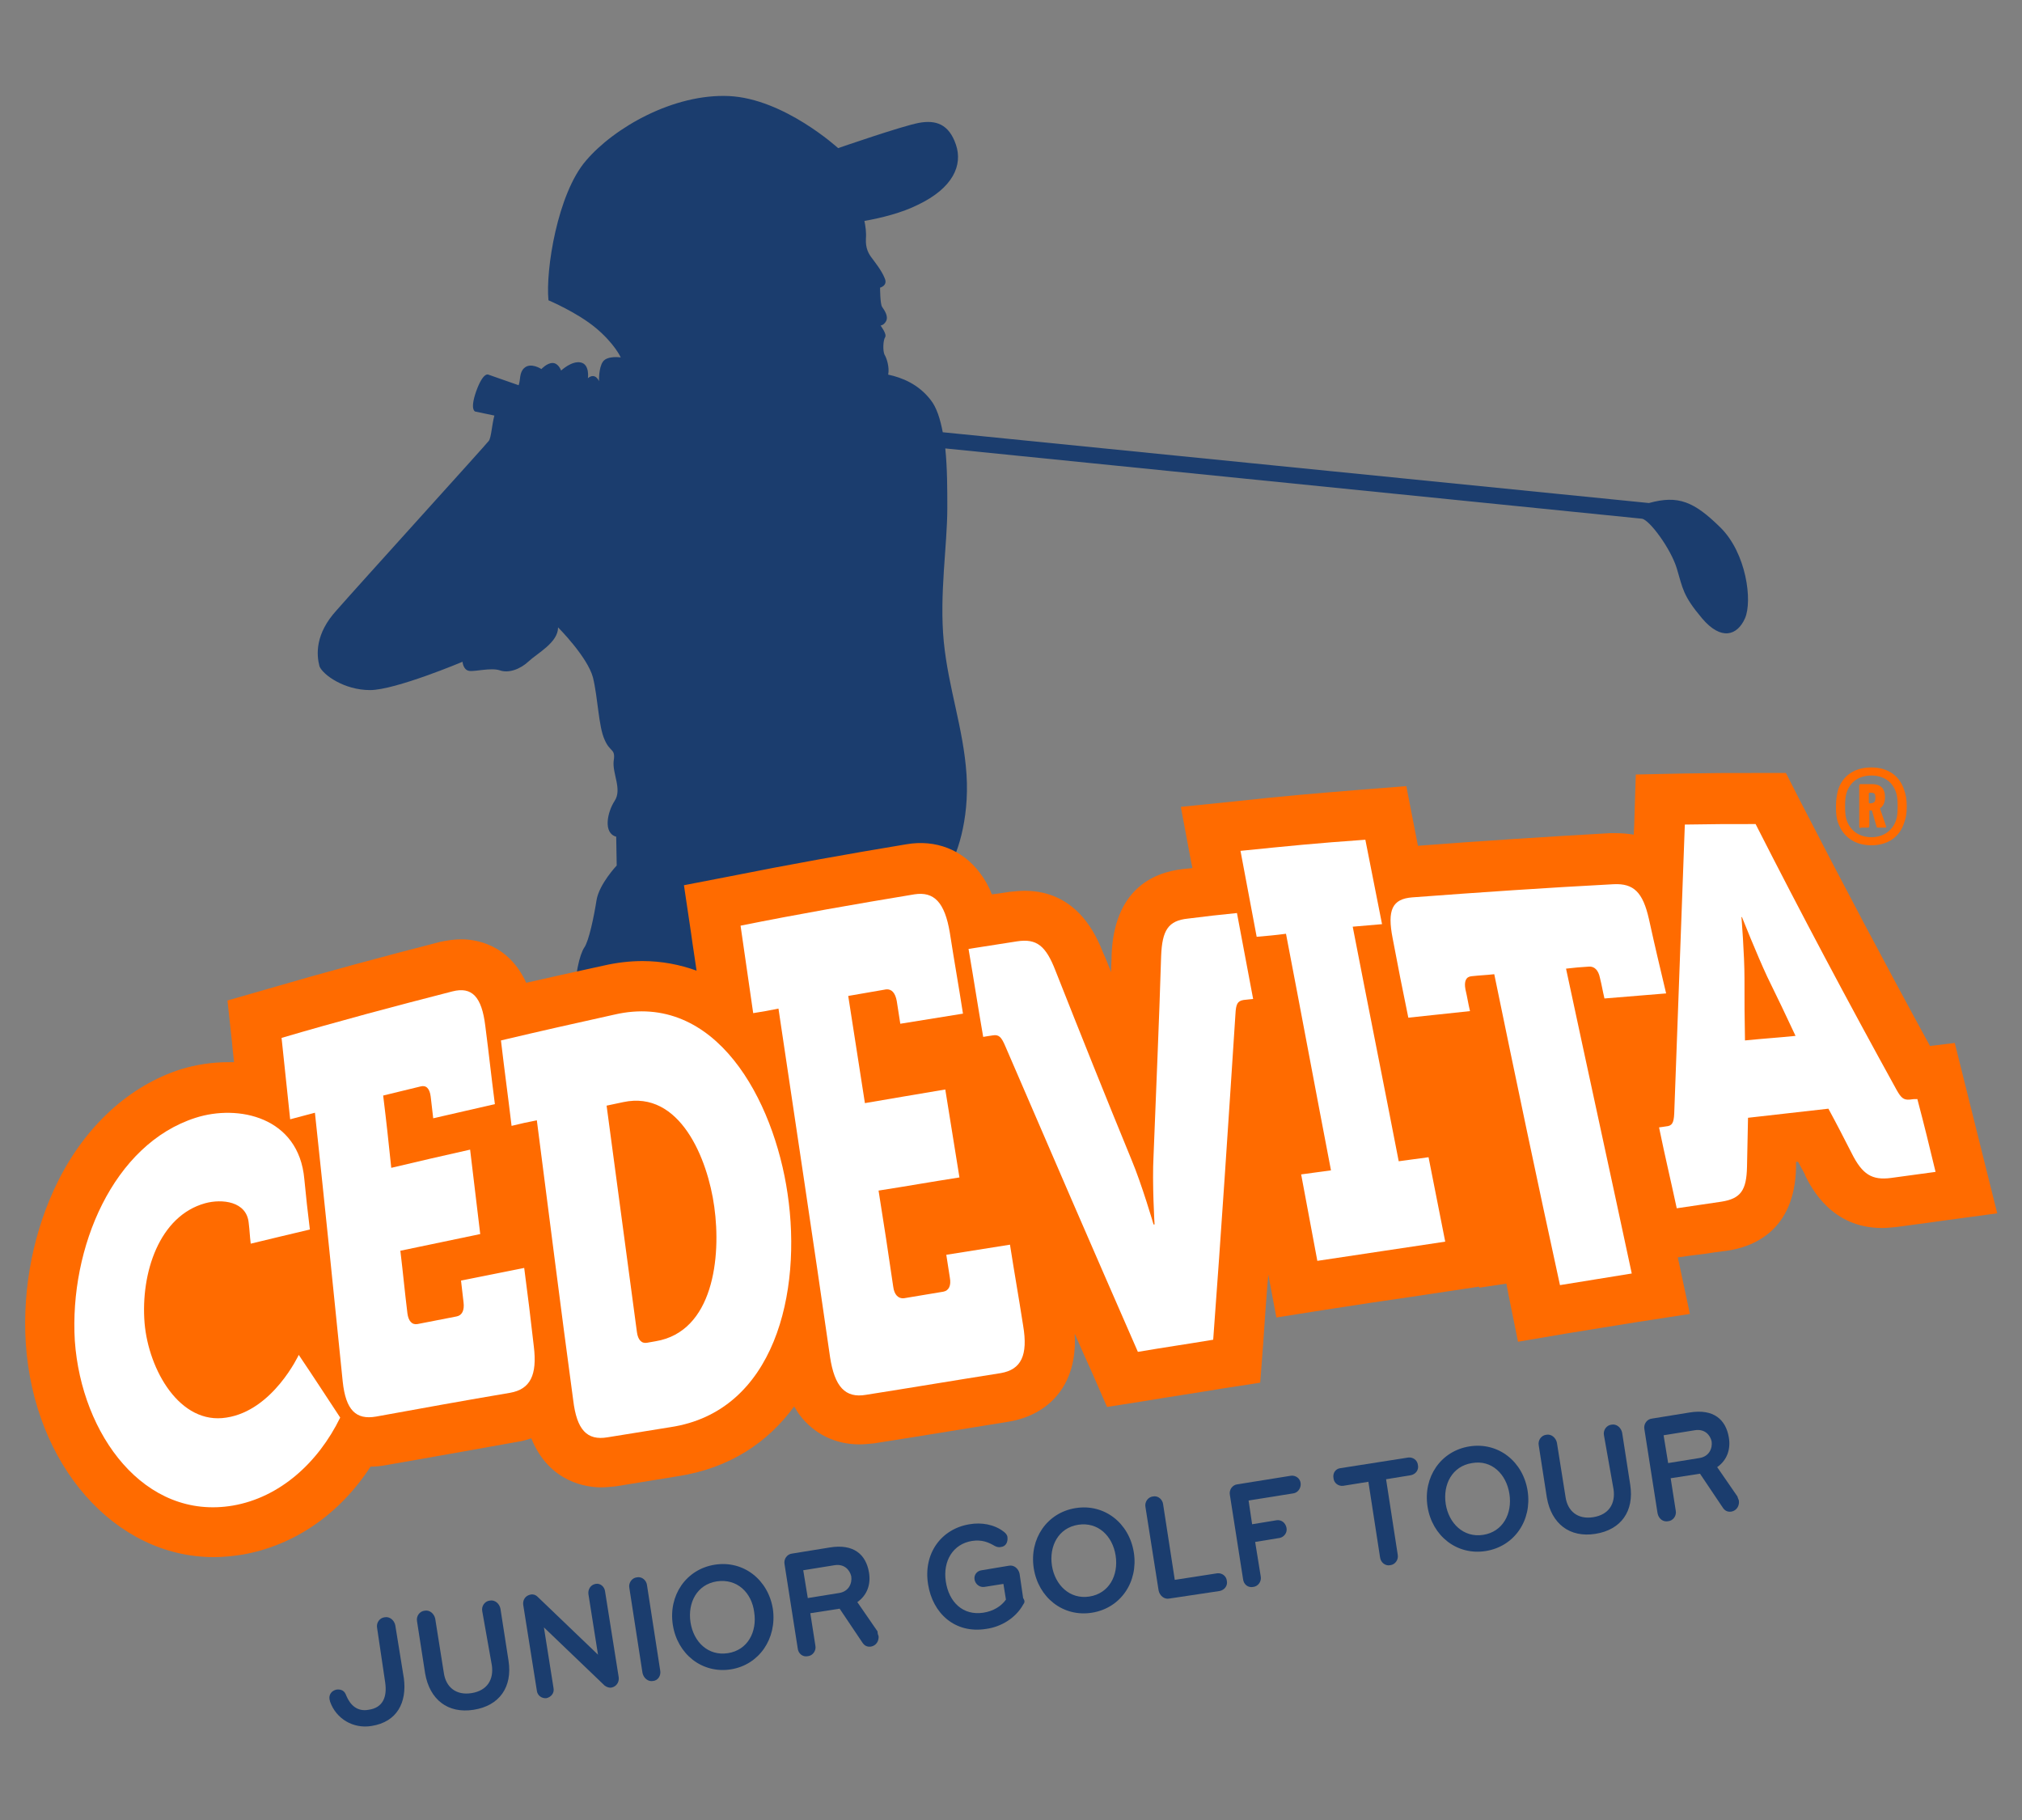 <?xml version="1.0" encoding="UTF-8"?> <svg xmlns="http://www.w3.org/2000/svg" xmlns:xlink="http://www.w3.org/1999/xlink" version="1.1" id="Layer_1" x="0px" y="0px" viewBox="0 0 400 360" style="enable-background:new 0 0 400 360;" xml:space="preserve"><rect x="0" y="0" width="400" height="360" fill="#808080" stroke="none"/> <style type="text/css"> .st0{fill:#1B3D6E;} .st1{fill:#FF6B00;} .st2{fill:#FFFFFF;} </style> <g> <g> <path class="st0" d="M73.5,341.4c-3.6,0.6-7-1.4-8.2-4.8c0-0.1-0.1-0.4-0.1-0.4c-0.2-1,0.4-1.8,1.4-2c1-0.1,1.6,0.3,1.9,1.2 c0.8,1.9,2.2,3.2,4.4,2.8c2.9-0.4,3.7-2.6,3.3-5.4L74.6,322c-0.2-1,0.5-2,1.5-2.1c1-0.2,1.9,0.6,2.1,1.6l1.7,10.5 C80.5,336.7,78.6,340.6,73.5,341.4z"></path> <path class="st0" d="M95.4,318.7c-0.2-1,0.5-2,1.5-2.1c1-0.2,1.9,0.6,2.1,1.6l1.6,10.3c0.8,5.2-1.8,8.9-6.9,9.7 c-5.1,0.8-8.7-2-9.6-7.2l-1.6-10.3c-0.2-1,0.5-2,1.5-2.1c1-0.2,1.9,0.6,2.1,1.6l1.7,10.7c0.4,2.8,2.4,4.5,5.5,4 c3.1-0.5,4.4-2.7,4-5.5L95.4,318.7z"></path> <path class="st0" d="M121,333.8c-0.5,0.1-1-0.1-1.4-0.4l-12-11.5l1.9,12c0.2,1-0.5,1.8-1.4,2c-0.9,0.1-1.8-0.5-1.9-1.5l-2.7-17 c-0.1-0.9,0.4-1.8,1.5-2c0.5-0.1,1,0.1,1.3,0.4l12,11.5l-1.9-12c-0.1-0.9,0.4-1.8,1.4-2c1-0.2,1.8,0.6,1.9,1.5l2.7,17 C122.5,332.8,121.9,333.6,121,333.8z"></path> <path class="st0" d="M129.2,332.5c-1,0.2-1.9-0.6-2.1-1.6l-2.6-16.8c-0.2-1,0.5-2,1.5-2.1c1-0.2,1.9,0.6,2,1.6l2.6,16.8 C130.8,331.4,130.2,332.4,129.2,332.5z"></path> <path class="st0" d="M144.6,330.2c-5.7,0.9-10.6-3-11.5-8.8c-0.9-5.8,2.6-11,8.3-11.9c5.7-0.9,10.6,3,11.5,8.8 C153.7,324.1,150.2,329.3,144.6,330.2z M141.8,312.8c-3.9,0.6-5.8,4.2-5.2,8.1s3.5,6.7,7.4,6.1c3.9-0.6,5.8-4.2,5.2-8.1 C148.7,315,145.8,312.2,141.8,312.8z"></path> <path class="st0" d="M173.8,323.6c0.1,0.9-0.4,1.9-1.5,2.1c-0.8,0.1-1.3-0.2-1.7-0.8l-4.5-6.7l-5.8,0.9l1,6.4c0.2,1-0.5,2-1.5,2.1 c-1,0.2-1.9-0.5-2-1.6l-2.6-16.6c-0.2-1,0.5-2,1.5-2.1l7.4-1.2c4.8-0.8,7.2,1.4,7.8,4.9c0.4,2.3-0.3,4.5-2.3,5.9l4,5.8 C173.6,323.1,173.7,323.4,173.8,323.6z M165.1,309.6l-6.2,1l0.9,5.5l6.2-1c1.9-0.3,2.6-1.9,2.4-3.3 C168.1,310.5,167,309.3,165.1,309.6z"></path> <path class="st0" d="M202.4,317.4c-1.5,2.7-4.4,4.4-7.3,4.8c-6.2,1-10.6-3.1-11.5-8.8c-1-6.1,2.6-11,8.2-11.9 c2.3-0.4,4.9,0,6.8,1.5c0.4,0.3,0.7,0.7,0.7,1.1c0.1,0.9-0.3,1.8-1.3,1.9c-0.4,0.1-0.8,0-1.2-0.2c-1.2-0.7-2.5-1.3-4.5-1 c-3.8,0.6-5.8,4-5.2,8c0.6,4.1,3.4,6.8,7.4,6.2c2-0.3,3.6-1.3,4.5-2.6l-0.5-3.1l-3.8,0.6c-0.9,0.1-1.7-0.5-1.9-1.4 c-0.2-1,0.5-1.8,1.4-1.9l5.4-0.9c1-0.2,1.9,0.6,2.1,1.6l0.7,4.8C202.8,316.7,202.7,317,202.4,317.4z"></path> <path class="st0" d="M216,319c-5.7,0.9-10.6-3-11.5-8.8c-0.9-5.8,2.6-11,8.3-11.9c5.7-0.9,10.6,3,11.5,8.8 C225.2,312.9,221.7,318.1,216,319z M213.3,301.6c-3.9,0.6-5.8,4.2-5.2,8.1c0.6,3.8,3.5,6.7,7.4,6.1c3.9-0.6,5.8-4.2,5.2-8.1 C220.1,303.8,217.2,301,213.3,301.6z"></path> <path class="st0" d="M231.3,316.2c-1,0.2-1.9-0.6-2.1-1.6l-2.6-16.5c-0.2-1,0.5-2,1.5-2.1c1-0.2,1.9,0.6,2,1.6l2.3,14.9l8.4-1.3 c0.9-0.1,1.8,0.5,1.9,1.5c0.2,1-0.5,1.8-1.4,2L231.3,316.2z"></path> <path class="st0" d="M255.8,295.4l-8.8,1.4l0.7,4.7l4.9-0.8c0.9-0.1,1.7,0.5,1.9,1.5c0.2,1-0.5,1.8-1.3,2l-4.9,0.8l1.1,6.8 c0.2,1-0.5,2-1.5,2.1c-1,0.2-1.9-0.5-2-1.6l-2.6-16.6c-0.2-1,0.5-2,1.5-2.1l10.6-1.7c0.9-0.1,1.8,0.5,1.9,1.5 S256.7,295.3,255.8,295.4z"></path> <path class="st0" d="M279.1,291.8l-4.9,0.8l2.3,14.9c0.2,1-0.5,2-1.5,2.1c-1,0.2-1.9-0.6-2-1.6l-2.3-14.9l-5,0.8 c-0.9,0.1-1.8-0.5-1.9-1.5c-0.2-1,0.4-1.9,1.4-2l13.4-2.1c0.9-0.1,1.8,0.5,1.9,1.5C280.7,290.7,280.1,291.6,279.1,291.8z"></path> <path class="st0" d="M293.9,306.8c-5.7,0.9-10.6-3-11.5-8.8c-0.9-5.8,2.6-11,8.3-11.9s10.6,3,11.5,8.8 C303.1,300.7,299.6,305.9,293.9,306.8z M291.2,289.4c-3.9,0.6-5.8,4.2-5.2,8.1c0.6,3.8,3.5,6.7,7.4,6.1c3.9-0.6,5.8-4.2,5.2-8.1 C298,291.6,295.1,288.7,291.2,289.4z"></path> <path class="st0" d="M317.3,283.9c-0.2-1,0.5-2,1.5-2.1c1-0.2,1.9,0.6,2.1,1.6l1.6,10.3c0.8,5.2-1.8,8.9-6.9,9.7 c-5.1,0.8-8.7-2-9.6-7.2l-1.6-10.3c-0.2-1,0.5-2,1.5-2.1c1-0.2,1.9,0.6,2.1,1.6l1.7,10.7c0.4,2.8,2.4,4.5,5.5,4 c3.1-0.5,4.4-2.7,4-5.5L317.3,283.9z"></path> <path class="st0" d="M344,296.9c0.1,0.9-0.4,1.9-1.5,2.1c-0.8,0.1-1.3-0.2-1.7-0.8l-4.5-6.7l-5.8,0.9l1,6.4c0.2,1-0.5,2-1.5,2.1 c-1,0.2-1.9-0.5-2.1-1.6l-2.6-16.6c-0.2-1,0.5-2,1.5-2.1l7.4-1.2c4.8-0.8,7.2,1.4,7.8,4.9c0.4,2.3-0.3,4.5-2.3,5.9l4,5.8 C343.8,296.4,344,296.7,344,296.9z M335.3,282.9l-6.2,1l0.9,5.5l6.2-1c1.9-0.3,2.6-1.9,2.4-3.3 C338.3,283.8,337.2,282.6,335.3,282.9z"></path> </g> <g> <path class="st0" d="M73.2,136.5c5,0,18.3-5.6,18.3-5.6s0.1,1.6,1.3,1.8c1.1,0.2,4.3-0.7,6.1-0.1c1.7,0.6,4-0.2,5.7-1.8 c1.7-1.6,5.8-3.7,5.8-6.7c0,0,5.8,5.8,6.9,9.9c1,4.1,1.1,9.7,2.3,12.3c1.1,2.6,2.2,1.7,1.8,4.2c-0.3,2.5,1.7,5.6,0.2,7.9 c-1.5,2.3-2.3,6.4,0.3,7.1l0.1,5.7c0,0-3.5,3.7-4,6.9c-0.5,3.2-1.5,8-2.4,9.3c-0.9,1.3-2.1,5.9-1.5,9.5c0.6,3.5,0.8,11.5,0.1,14.3 c-0.4,1.6-1.4,3.8-2,6.2c9.7-2.8,19.5-5.5,29.1-7.9c1.3-0.3,2.6-0.5,3.8-0.5c2.2,0,8.5,0.7,11.8,7.9c4.4-1,8.2-1.9,14.1-3.1 c2.4-0.5,4.7-0.8,7-0.8c2.2,0,4.3,0.3,6.3,0.7c0-0.1,0.1-0.2,0.1-0.3c1-2.8,0.5-3.6,0.5-3.6s0.9-0.7,1.3-6l-0.7-4.7l1-0.2 c0-2.7-0.2-4.5-1-7.2c-1.1-3.8-2-4.7-2-4.7s0.8-6.5,1.9-8.2c0,0,0.2-1-0.6-1.5c0,0,0.6-2.6,2.5-5.1c1.9-2.5,4.5-9.9,3.9-19 c-0.6-9.1-3.6-17.1-4.5-26.3c-0.9-9.3,0.7-19,0.7-26.4c0-3.7,0-7.9-0.4-11.8l137.8,13.9h0c1.5,0.2,5.7,5.9,6.9,9.8 c1.2,4,1.2,5.4,5,9.9c3.8,4.5,7,3.4,8.5,0c1.5-3.4,0.3-12.9-4.9-18c-5.2-5.1-8.3-6.4-14.1-4.8l-139.7-14c-0.5-2.6-1.2-4.9-2.4-6.4 c-2.4-3.1-5.6-4.4-8.4-5c0.3-1.4-0.3-3.3-0.7-3.9c-0.4-0.8-0.3-2.9,0.1-3.5c0.4-0.6-0.9-2.3-0.9-2.3s0.7-0.1,1.1-0.9 c0.5-1-0.4-2.2-0.8-2.8c-0.4-0.6-0.4-3.8-0.4-3.8s1.6-0.4,0.9-1.9c-0.6-1.5-1.9-3.1-2.4-3.8c-0.8-1-1.4-2.1-1.3-4 c0.1-1.2-0.1-2.6-0.3-3.5c3.4-0.6,7.4-1.6,10.6-3.2c6.9-3.3,8.9-7.8,7.5-11.9c-1.4-4.1-4-4.9-7.3-4.3c-3.3,0.6-16,5-16,5 s-10.7-9.8-21.6-10.3c-10.9-0.5-22.7,6.2-28.3,12.8c-5.6,6.5-8,21.6-7.4,27.6c0,0,5.7,2.4,9.4,5.5c3.7,3.1,4.9,5.8,4.9,5.8 s-2.6-0.4-3.5,0.8c-0.9,1.2-0.8,3.9-0.8,3.9s-0.7-1.8-2.2-0.6c0,0,0.4-2.7-1.4-3.1c-1.8-0.4-3.9,1.6-3.9,1.6s-0.5-1.5-1.7-1.5 c-1.1,0-2.2,1.2-2.2,1.2s-2.1-1.4-3.4-0.2c-1,0.9-0.7,2.3-1.1,3.4l-6-2.1c0,0-1-0.6-2.4,3.3c-1.3,3.7-0.2,4-0.2,4l3.8,0.8 c-0.5,1.8-0.6,4.3-1.1,5c-0.5,0.7-25.9,28.7-30.1,33.5c-4.3,4.7-4,8.8-3.4,11.1C63.9,133.5,68.1,136.5,73.2,136.5z"></path> </g> <g> <g> <path class="st1" d="M386.7,206.3l-4.9,0.6c-8.7-15.9-17.3-32.2-25.7-48.5l-2.8-5.5l-6.1,0c-5.7,0-8.5,0-14.1,0.1l-9.5,0.2 l-0.3,9.5c0,0.8-0.1,1.6-0.1,2.4c-1.2-0.2-2.4-0.3-3.6-0.3c-0.3,0-0.7,0-1.1,0c-12.3,0.7-25.1,1.5-38,2.5c-0.2-1-0.4-2-0.6-3.1 l-1.7-8.7l-8.9,0.7c-9.8,0.8-14.8,1.2-24.9,2.3l-10.8,1.1l2,10.7c0.1,0.5,0.2,1,0.3,1.4c-0.6,0.1-1.2,0.1-1.9,0.2 c-6.2,0.7-13.6,4.3-14.1,17c0,1.1-0.1,2.3-0.1,3.4c-0.5-1.3-1-2.6-1.6-3.9c-1.2-3-4.9-12.2-15.5-12.2c-0.9,0-1.9,0.1-2.9,0.2 c-1.4,0.2-2.5,0.4-3.6,0.5c-0.6-1.6-1.4-3-2.4-4.3c-3.4-4.5-8.7-6.6-14.5-5.6c-11.5,1.9-23.2,4-34.7,6.3l-9.3,1.8l1.4,9.4 c0.4,3,0.8,5.3,1.1,7.5c-3.3-1.2-6.9-1.9-10.7-1.9c-2.5,0-5.1,0.3-7.7,0.9c-6.4,1.4-10.5,2.3-15.3,3.4 c-3.6-7.9-10.4-8.6-12.8-8.6c-1.4,0-2.8,0.2-4.2,0.5c-11.3,2.9-22.8,6-34.1,9.3l-8,2.3l0.9,8.3c0.1,1.4,0.3,2.7,0.4,3.9 c-0.4,0-0.8,0-1.2,0c-3.1,0-6.4,0.5-9.3,1.4c-10.1,3.2-18.8,11.1-24.3,22.1c-4.8,9.6-7.1,21-6.4,32.1 c1.6,24.1,17.6,42.3,37.2,42.3c1.9,0,3.8-0.2,5.7-0.5c10.2-1.8,19.2-8,25.3-17.4c1,0,2-0.1,3.1-0.3c7.9-1.4,16.6-2.9,26.5-4.7 c0.6-0.1,1.3-0.3,2.2-0.6c3.6,8.9,11.2,9.7,13.8,9.7c0.9,0,1.9-0.1,2.9-0.2c4.9-0.8,7.4-1.2,12.3-2c10.3-1.6,17.8-6.7,23-13.8 c0.4,0.6,0.7,1.2,1.1,1.7c2.8,3.7,7,5.8,11.8,5.8c0.9,0,1.9-0.1,2.9-0.2l8.2-1.3c6.2-1,12.3-2,18.5-3c5.3-0.9,9.4-3.8,11.5-8.3 c1.2-2.6,1.7-5.6,1.5-9.1c1.1,2.5,2.2,5,3.3,7.4l3.1,7.1l7.6-1.2c6-1,8.9-1.4,14.9-2.4l7.8-1.2l0.6-7.9c0.3-4.5,0.6-9,1-13.5 l1.6,8.5l9.5-1.5c7.1-1.1,11.7-1.8,17.3-2.6l13.3-2l0.1,0.2l5.3-0.8c0.1,0.7,0.3,1.4,0.4,2.1l1.9,9.4l9.4-1.6 c5.6-0.9,8.5-1.4,14.2-2.3l10.4-1.6l-2.2-10.3c-0.1-0.3-0.1-0.6-0.2-0.9l0.9-0.1c1.8-0.3,3.1-0.4,4.5-0.6 c1.3-0.2,2.6-0.4,4.3-0.6c5-0.7,13.5-3.8,13.7-16.6c0-0.3,0-0.7,0-1l0.4,0c0.4,0.8,0.9,1.6,1.4,2.6l0,0.1 c1.3,2.6,5.3,10.4,15.2,10.4c0.9,0,1.8-0.1,2.9-0.2l3.7-0.5c1.6-0.2,3-0.4,5.1-0.7l11.1-1.5L386.7,206.3L386.7,206.3z"></path> <path class="st1" d="M363.6,162.7c-0.3-0.8-0.4-1.7-0.4-3.2c0-1.4,0.2-2.4,0.4-3.2c0.9-2.9,3.3-4.5,6.6-4.5 c3.2,0,5.6,1.6,6.5,4.5c0.3,0.8,0.5,1.8,0.5,3.2c0,1.5-0.2,2.4-0.5,3.2c-0.9,2.9-3.3,4.5-6.5,4.5 C367,167.2,364.6,165.6,363.6,162.7L363.6,162.7z M375.1,162.2c0.2-0.6,0.3-1.4,0.3-2.7c0-1.3-0.1-2.1-0.3-2.7 c-0.7-2.2-2.5-3.4-4.9-3.4c-2.4,0-4.2,1.2-4.9,3.4c-0.2,0.6-0.3,1.4-0.3,2.7c0,1.3,0.1,2.1,0.3,2.7c0.7,2.1,2.5,3.4,4.9,3.4 C372.6,165.6,374.4,164.3,375.1,162.2L375.1,162.2z M368.1,163.8c-0.2,0-0.3-0.1-0.3-0.3v-8.1c0-0.2,0.1-0.3,0.3-0.3h2.2 c1.7,0,2.6,0.8,2.6,2.6c0,1.1-0.4,1.8-1,2.2l1.2,3.5c0.1,0.2,0,0.3-0.2,0.3h-1.4c-0.2,0-0.3-0.1-0.3-0.3l-0.9-3.1h-0.4 c-0.1,0-0.1,0-0.1,0.2v2.9c0,0.2-0.1,0.3-0.3,0.3H368.1z M371,157.8c0-0.8-0.2-1-0.9-1h-0.2c-0.1,0-0.2,0-0.2,0.2v1.7 c0,0.1,0,0.2,0.2,0.2h0.2C370.8,158.8,371,158.6,371,157.8L371,157.8z"></path> </g> <path class="st2" d="M38.7,221.1c8.4-2.7,20.4-0.2,21.5,12.1c0.4,4,0.6,6,1.1,10c-4.7,1.1-7.1,1.7-11.7,2.8 c-0.2-1.6-0.2-2.5-0.4-4.1c-0.4-4.3-5.3-4.8-8.6-3.9c-9.1,2.5-12.8,13.8-12,23.7c0.8,9.3,7,20.2,16.2,18.7 C54,279,59.1,268,59.1,268c3.3,4.9,4.9,7.4,8.2,12.4c-4.4,9-12,15.8-21.2,17.4c-17.5,3-30-14-31.3-32.6 C13.7,246.8,22.4,226.3,38.7,221.1L38.7,221.1z"></path> <path class="st2" d="M62.3,220.1c-2,0.5-2.9,0.8-4.9,1.3c-0.7-6.4-1-9.7-1.7-16.1c11.2-3.3,22.5-6.3,33.8-9.2 c3.9-1,5.8,1.1,6.5,6.8c0.8,6.2,1.1,9.3,1.9,15.5c-4.9,1.1-7.3,1.7-12.2,2.8c-0.2-1.7-0.3-2.6-0.5-4.3c-0.2-1.6-0.9-2.3-2-2 c-3,0.7-4.4,1.1-7.4,1.8c0.7,5.7,1,8.6,1.6,14.3c6.3-1.5,9.4-2.2,15.6-3.6c0.8,6.7,1.2,10.1,2,16.7c-6.3,1.3-9.5,2-15.8,3.3 c0.6,5,0.8,7.5,1.4,12.4c0.2,1.5,0.9,2.3,2,2.1c3.1-0.6,4.6-0.9,7.7-1.5c1.1-0.2,1.6-1.2,1.4-2.8c-0.2-1.7-0.3-2.6-0.5-4.3 c5-1,7.5-1.5,12.5-2.5c0.8,6.2,1.2,9.3,1.9,15.5c0.7,5.7-0.7,8.5-4.7,9.2c-8.9,1.5-17.7,3.1-26.5,4.7c-4,0.7-6-1.3-6.6-6.9 C66,255.5,64.2,237.8,62.3,220.1L62.3,220.1z"></path> <path class="st2" d="M106.2,221.6c-2,0.4-3,0.6-5,1.1c-0.8-6.7-1.3-10.1-2.1-16.9c8.9-2.1,13.4-3.1,22.4-5.1 c20.1-4.7,31.6,16.9,34.3,35.4c2.9,19.5-2.5,43.1-23.2,46.2c-5,0.8-7.4,1.2-12.4,2c-4.1,0.7-6.1-1.5-6.8-7.3 C110.9,258.6,108.6,240.1,106.2,221.6L106.2,221.6z M128,265.6c0.7-0.1,1-0.2,1.7-0.3c11.4-1.9,13-16.6,11.6-26.6 c-1.3-9.5-6.8-23.1-18-20.7c-1.3,0.3-2,0.4-3.3,0.7c2,14.9,4,29.8,6,44.8C126.2,265,126.9,265.8,128,265.6L128,265.6z"></path> <path class="st2" d="M154,199.5c-2,0.4-3,0.6-5,0.9c-1-6.9-1.5-10.4-2.5-17.3c11.4-2.3,22.9-4.3,34.4-6.2c3.9-0.6,6,1.6,7,7.6 c1,6.4,1.6,9.6,2.6,16c-5,0.8-7.4,1.2-12.4,2c-0.3-1.8-0.4-2.7-0.7-4.5c-0.3-1.6-1-2.4-2.1-2.3c-3,0.5-4.5,0.8-7.5,1.3 c1.3,8.5,2,12.7,3.3,21.2c6.3-1.1,9.5-1.6,15.9-2.7c1.1,7,1.7,10.4,2.8,17.4c-6.4,1-9.6,1.6-16,2.6c1.2,7.6,1.8,11.4,2.9,19 c0.2,1.6,1,2.4,2.1,2.3c3.1-0.5,4.7-0.8,7.8-1.3c1.1-0.2,1.6-1.2,1.3-2.8c-0.3-1.8-0.4-2.7-0.7-4.5c5-0.8,7.6-1.2,12.6-2 c1,6.4,1.6,9.6,2.6,16c1,5.9-0.4,8.7-4.4,9.4c-8.9,1.4-17.8,2.9-26.7,4.3c-4.1,0.7-6.2-1.6-7.1-7.5 C160.9,245.4,157.4,222.4,154,199.5L154,199.5z"></path> <path class="st2" d="M198.9,207c-0.8-1.9-1.3-2.4-2.5-2.2c-0.8,0.1-1.2,0.2-1.9,0.3c-1.2-6.9-1.7-10.4-2.9-17.4 c3.9-0.6,5.8-0.9,9.6-1.5c3.9-0.6,5.7,0.9,7.6,5.8c4.9,12.4,9.9,24.9,15,37.3c2.1,5,4.4,12.9,4.4,12.9l0.2,0c0,0-0.5-8.2-0.2-13.6 c0.5-13.1,1.1-26.3,1.5-39.5c0.2-5.1,1.4-7,5.3-7.4c3.9-0.5,5.8-0.7,9.7-1.1c1.3,6.8,1.9,10.2,3.2,17c-0.8,0.1-1.2,0.1-1.9,0.2 c-1.2,0.2-1.5,0.8-1.6,2.8c-1.4,21.5-2.8,42.9-4.4,64.4c-6,1-9,1.4-14.9,2.4C216.3,247.3,207.6,227.2,198.9,207L198.9,207z"></path> <path class="st2" d="M257.4,232.3c2.4-0.3,3.5-0.5,5.9-0.8c-3-15.6-5.9-31.2-8.9-46.8c-2.3,0.3-3.5,0.4-5.8,0.6 c-1.3-6.8-1.9-10.2-3.2-17c9.9-1,14.8-1.5,24.7-2.2c1.3,6.7,2,10,3.3,16.7c-2.3,0.2-3.5,0.3-5.8,0.5c3,15.5,6.1,30.9,9.1,46.4 c2.4-0.3,3.5-0.5,5.9-0.8c1.3,6.7,2,10,3.3,16.7c-10.1,1.5-15.2,2.3-25.3,3.8C259.3,242.6,258.7,239.1,257.4,232.3L257.4,232.3z"></path> <path class="st2" d="M295.6,192.7c-1.8,0.2-2.7,0.2-4.5,0.4c-1.1,0.1-1.5,1-1.2,2.6c0.4,1.7,0.5,2.6,0.9,4.3 c-4.9,0.5-7.3,0.8-12.2,1.3c-1.3-6.3-1.9-9.4-3.1-15.7c-1.1-5.6-0.1-7.8,3.9-8.1c13.3-1,26.5-1.9,39.8-2.6c4-0.2,5.8,1.6,7,6.9 c1.3,5.9,2,8.8,3.4,14.7c-4.9,0.4-7.3,0.6-12.2,1c-0.4-1.7-0.5-2.5-0.9-4.1c-0.3-1.5-1.1-2.3-2.2-2.2c-1.8,0.1-2.7,0.2-4.5,0.4 c4.3,20.1,8.7,40.2,13,60.3c-5.7,0.9-8.5,1.4-14.2,2.3C304.1,233.6,299.8,213.1,295.6,192.7L295.6,192.7z"></path> <path class="st2" d="M328.2,223c0.6-0.1,0.9-0.1,1.4-0.2c1.2-0.1,1.5-0.7,1.6-2.5c0.7-19.1,1.4-38.2,2.1-57.2 c5.6-0.1,8.4-0.1,14-0.1c9,17.7,18.3,35.2,27.9,52.6c0.9,1.6,1.4,2,2.6,1.9c0.6-0.1,0.9-0.1,1.5-0.1c1.5,5.7,2.2,8.6,3.6,14.4 c-3.5,0.5-5.3,0.7-8.8,1.2c-3.8,0.5-5.7-0.7-7.8-4.9c-1.8-3.5-2.7-5.3-4.6-8.8c-6.4,0.7-9.5,1.1-15.9,1.8 c-0.1,3.9-0.1,5.8-0.2,9.7c-0.1,4.6-1.2,6.3-5.1,6.9c-3.5,0.5-5.3,0.8-8.8,1.3C330.3,232.5,329.5,229.3,328.2,223L328.2,223z M355.2,204.9c-2.2-4.7-3.3-7-5.6-11.7c-2.1-4.5-5-11.8-5-11.8l-0.1,0c0,0,0.6,7.4,0.6,12.1c0,4.9,0,7.4,0.1,12.3 C349.2,205.4,351.2,205.3,355.2,204.9L355.2,204.9z"></path> </g> </g> </svg> 